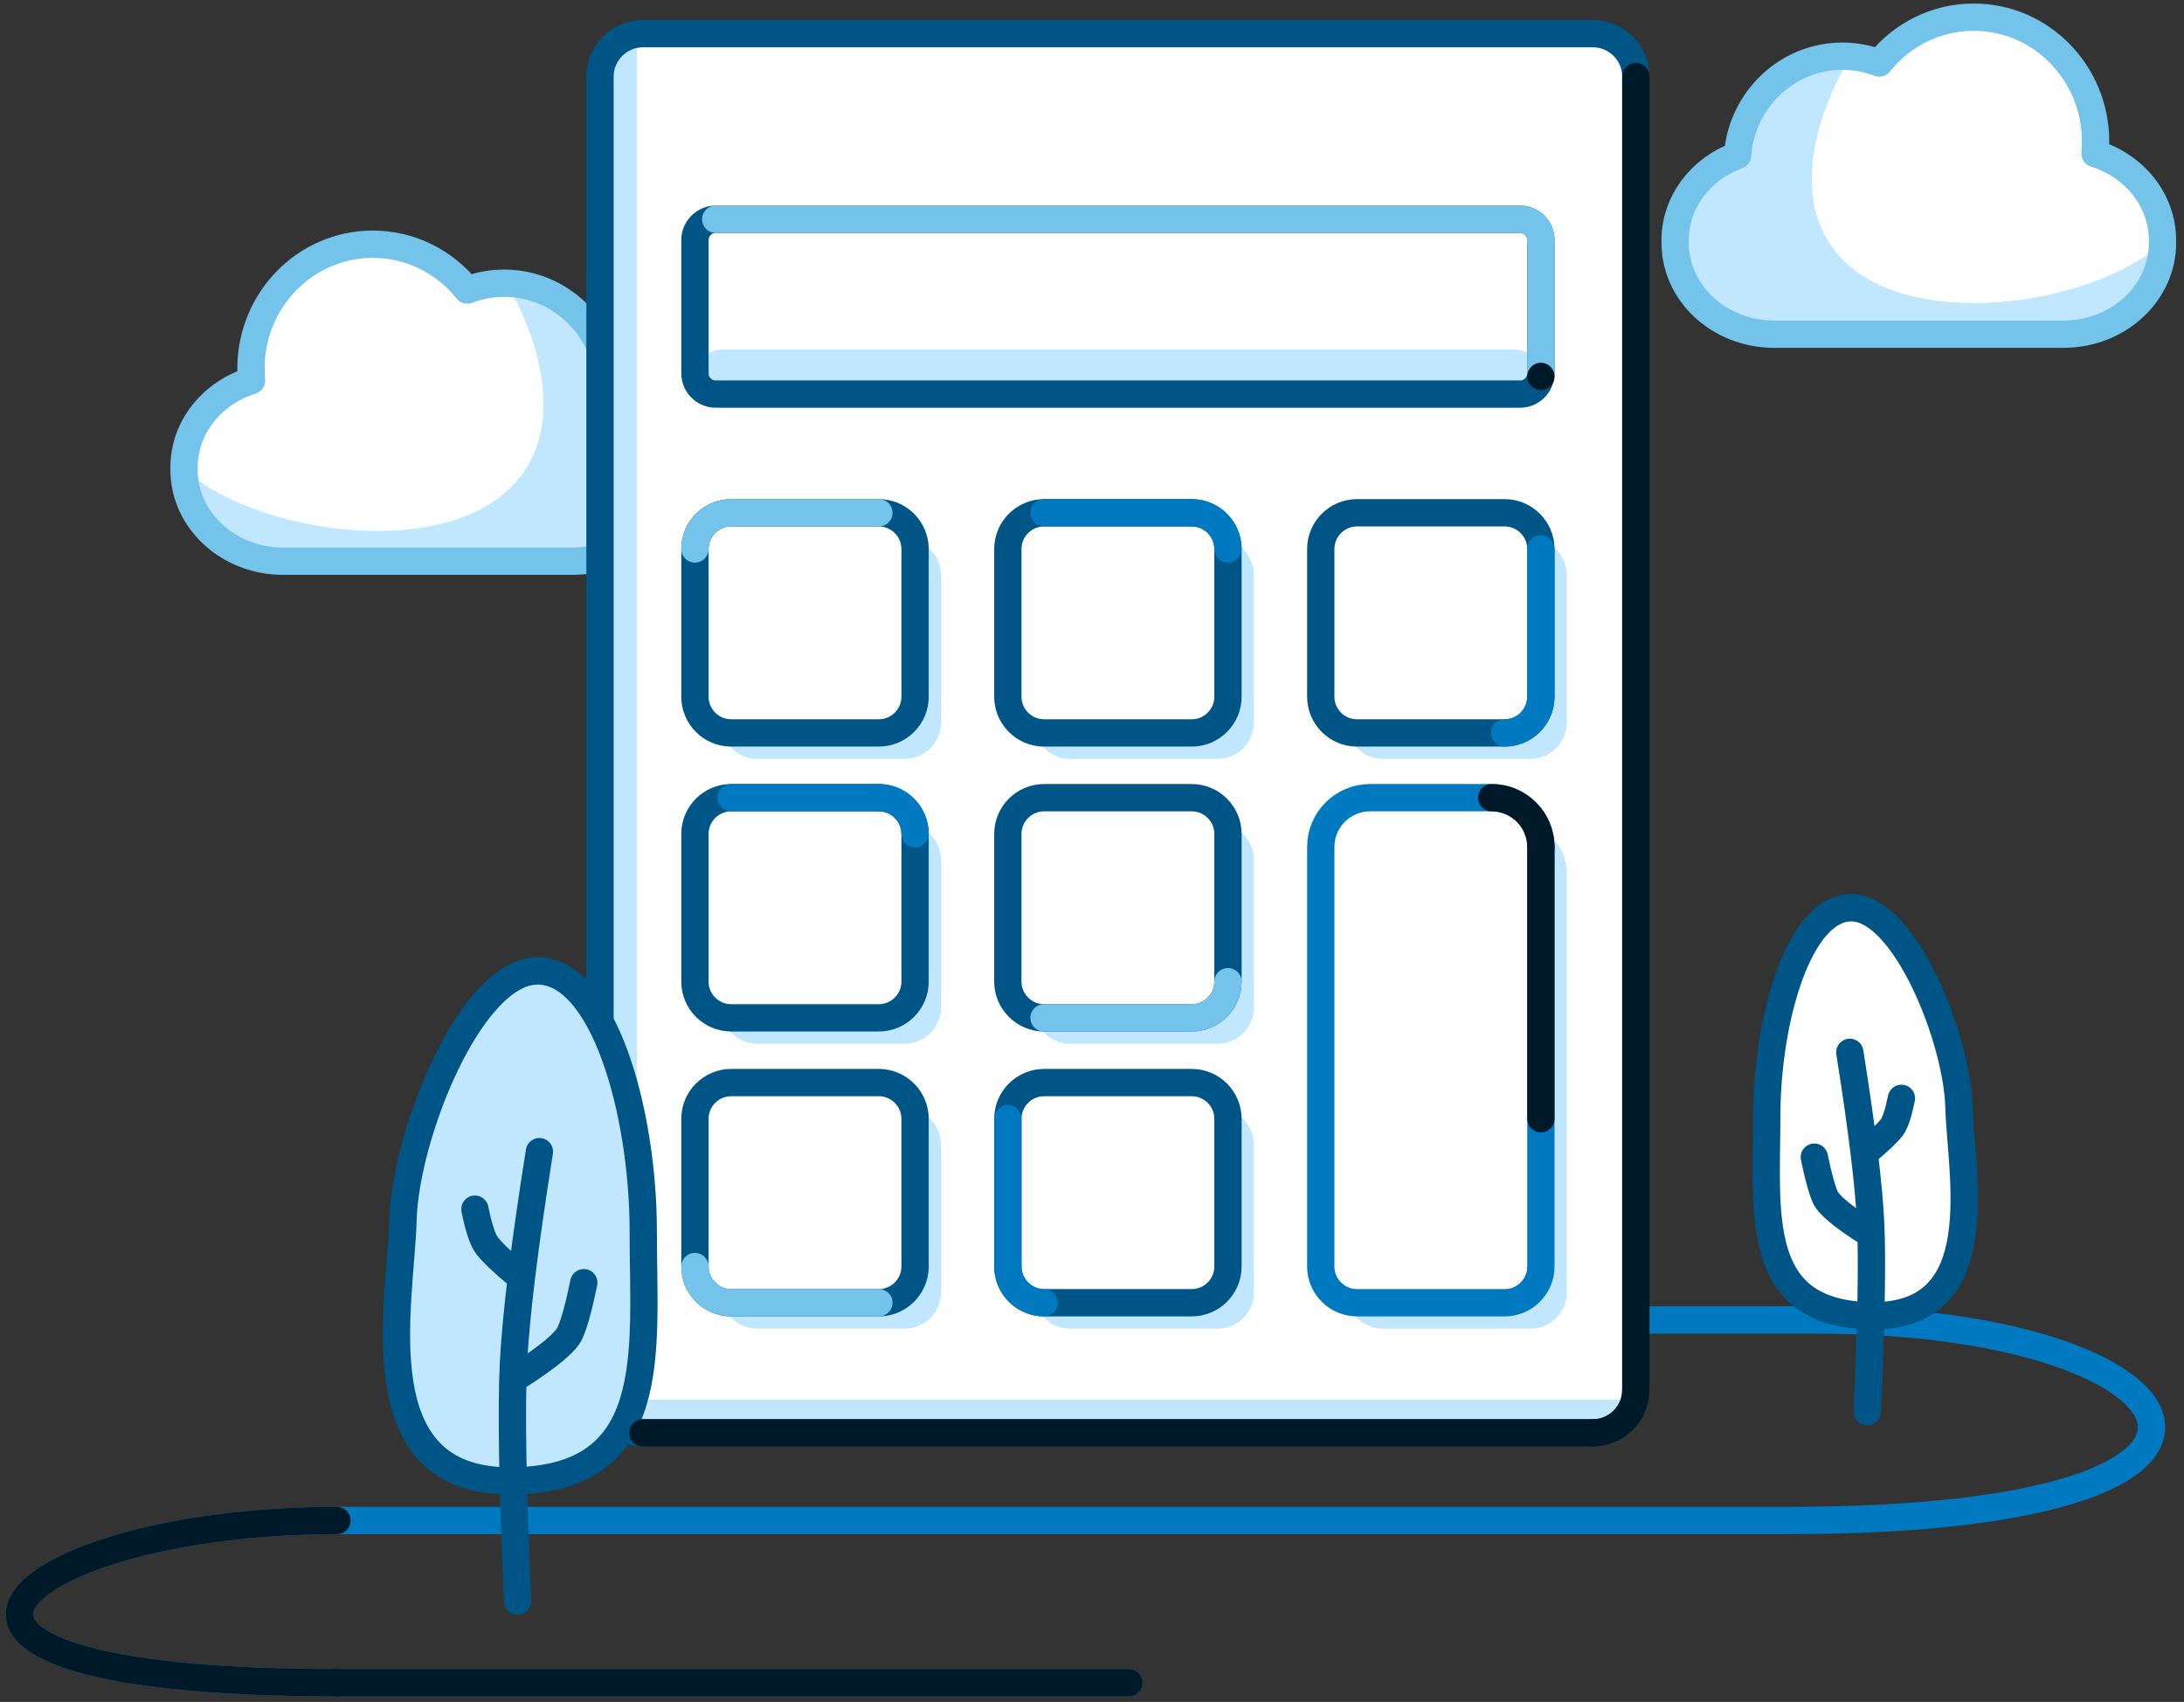 <?xml version="1.0" encoding="UTF-8" standalone="no"?>
<svg width="240px" height="187px" viewBox="0 0 240 187" version="1.1" xmlns="http://www.w3.org/2000/svg" xmlns:xlink="http://www.w3.org/1999/xlink">
    <rect x="0" y="0" width="240" height="187" fill="#333333" stroke="none"/>
    <!-- Generator: sketchtool 50.2 (55047) - http://www.bohemiancoding.com/sketch -->
    <desc>Created with sketchtool.</desc>
    <defs></defs>
    <g id="Main-screens" stroke="none" stroke-width="1" fill="none" fill-rule="evenodd">
        <g id="LifeInsuranceCalculator_load" transform="translate(-500, -299)">
            <g id="calculator-start" transform="translate(502, 300)">
                <path d="M64.925,41.011 C68.943,42.489 71.784,46.114 71.784,50.35 L71.784,50.615 C71.784,56.164 66.911,60.663 60.901,60.663 L45.005,60.663 L29.109,60.663 C23.098,60.663 18.225,56.164 18.225,50.615 L18.225,50.35 C18.225,45.92 21.33,42.16 25.639,40.822 C25.598,40.386 25.577,39.944 25.577,39.498 C25.577,31.951 31.572,25.834 38.966,25.834 C43.154,25.834 46.893,27.794 49.348,30.867 C50.611,30.384 51.979,30.119 53.406,30.119 C59.489,30.119 64.475,34.919 64.925,41.011" id="Fill-1" fill="#FFFFFF"></path>
                <path d="M54.082,30.874 C54.082,30.874 62.276,44.55 54.082,52.607 C45.888,60.664 25.76,57.413 18.225,50.548 C18.225,50.548 18.768,60.664 30.384,60.664 L61.957,60.664 C69.945,60.664 79.766,47.085 65.317,41.496 C65.317,41.496 64.48,30.863 54.082,30.874" id="Fill-3" fill="#C1E7FF"></path>
                <path d="M64.925,41.011 C68.943,42.489 71.784,46.114 71.784,50.35 L71.784,50.615 C71.784,56.164 66.911,60.663 60.901,60.663 L45.005,60.663 L29.109,60.663 C23.098,60.663 18.225,56.164 18.225,50.615 L18.225,50.35 C18.225,45.92 21.33,42.16 25.639,40.822 C25.598,40.386 25.577,39.944 25.577,39.498 C25.577,31.951 31.572,25.834 38.966,25.834 C43.154,25.834 46.893,27.794 49.348,30.867 C50.611,30.384 51.979,30.119 53.406,30.119 C59.489,30.119 64.475,34.919 64.925,41.011 Z" id="Stroke-5" stroke="#73C3EB" stroke-width="3" stroke-linecap="round" stroke-linejoin="round"></path>
                <path d="M83.583,144.035 L197.672,144.035 C240.645,144.035 253.594,166.069 194.384,166.069 L35.021,166.069 C-0.882,166.069 -21.04,183.888 35.021,183.888 L122.053,183.888" id="Stroke-7" stroke="#0079C1" stroke-width="3" stroke-linecap="round" stroke-linejoin="round"></path>
                <path d="M173.045,156.439 L68.651,156.439 C66.057,156.439 63.933,154.316 63.933,151.722 L63.933,7.415 C63.933,4.82 66.057,2.697 68.651,2.697 L173.045,2.697 C175.639,2.697 177.762,4.82 177.762,7.415 L177.762,151.722 C177.762,154.316 175.639,156.439 173.045,156.439" id="Fill-9" fill="#FFFFFF"></path>
                <path d="M176.059,152.785 L66.224,152.785 C65.356,152.785 64.645,153.494 64.645,154.363 C64.645,155.23 65.356,155.94 66.224,155.94 L176.059,155.94 C176.927,155.94 177.637,155.23 177.637,154.363 C177.637,153.494 176.927,152.785 176.059,152.785" id="Fill-11" fill="#C1E7FF"></path>
                <path d="M65.961,156.439 C64.845,156.439 63.933,155.526 63.933,154.411 L63.933,4.725 C63.933,3.609 64.845,2.697 65.961,2.697 C67.076,2.697 67.989,3.609 67.989,4.725 L67.989,154.411 C67.989,155.526 67.076,156.439 65.961,156.439" id="Fill-13" fill="#C1E7FF"></path>
                <path d="M173.045,156.439 L68.651,156.439 C66.057,156.439 63.933,154.316 63.933,151.722 L63.933,7.415 C63.933,4.82 66.057,2.697 68.651,2.697 L173.045,2.697 C175.639,2.697 177.762,4.82 177.762,7.415 L177.762,151.722 C177.762,154.316 175.639,156.439 173.045,156.439 Z" id="Stroke-15" stroke="#005587" stroke-width="3" stroke-linecap="round"></path>
                <path d="M164.409,43.248 L77.286,43.248 C75.681,43.248 74.367,41.935 74.367,40.33 C74.367,38.724 75.681,37.411 77.286,37.411 L164.409,37.411 C166.014,37.411 167.328,38.724 167.328,40.33 C167.328,41.935 166.014,43.248 164.409,43.248" id="Fill-17" fill="#C1E7FF"></path>
                <path d="M165.044,42.3 L76.651,42.3 C75.396,42.3 74.367,41.272 74.367,40.016 L74.367,25.375 C74.367,24.119 75.396,23.091 76.651,23.091 L165.044,23.091 C166.301,23.091 167.328,24.119 167.328,25.375 L167.328,40.016 C167.328,41.272 166.301,42.3 165.044,42.3 Z" id="Stroke-19" stroke="#005587" stroke-width="3" stroke-linecap="round" stroke-linejoin="round"></path>
                <path d="M97.427,82.377 L81.188,82.377 C79.002,82.377 77.213,80.588 77.213,78.403 L77.213,62.163 C77.213,59.978 79.002,58.189 81.188,58.189 L97.427,58.189 C99.614,58.189 101.402,59.978 101.402,62.163 L101.402,78.403 C101.402,80.588 99.614,82.377 97.427,82.377" id="Fill-21" fill="#C1E7FF"></path>
                <path d="M131.813,82.377 L115.574,82.377 C113.388,82.377 111.599,80.588 111.599,78.403 L111.599,62.163 C111.599,59.978 113.388,58.189 115.574,58.189 L131.813,58.189 C134,58.189 135.788,59.978 135.788,62.163 L135.788,78.403 C135.788,80.588 134,82.377 131.813,82.377" id="Fill-23" fill="#C1E7FF"></path>
                <path d="M166.199,82.377 L149.96,82.377 C147.774,82.377 145.985,80.588 145.985,78.403 L145.985,62.163 C145.985,59.978 147.774,58.189 149.96,58.189 L166.199,58.189 C168.385,58.189 170.173,59.978 170.173,62.163 L170.173,78.403 C170.173,80.588 168.385,82.377 166.199,82.377" id="Fill-25" fill="#C1E7FF"></path>
                <path d="M97.427,113.68 L81.188,113.68 C79.002,113.68 77.213,111.891 77.213,109.706 L77.213,93.466 C77.213,91.281 79.002,89.493 81.188,89.493 L97.427,89.493 C99.614,89.493 101.402,91.281 101.402,93.466 L101.402,109.706 C101.402,111.891 99.614,113.68 97.427,113.68" id="Fill-27" fill="#C1E7FF"></path>
                <path d="M131.813,113.68 L115.574,113.68 C113.388,113.68 111.599,111.891 111.599,109.706 L111.599,93.466 C111.599,91.281 113.388,89.493 115.574,89.493 L131.813,89.493 C134,89.493 135.788,91.281 135.788,93.466 L135.788,109.706 C135.788,111.891 134,113.68 131.813,113.68" id="Fill-29" fill="#C1E7FF"></path>
                <path d="M97.427,144.984 L81.188,144.984 C79.002,144.984 77.213,143.195 77.213,141.009 L77.213,124.77 C77.213,122.584 79.002,120.795 81.188,120.795 L97.427,120.795 C99.614,120.795 101.402,122.584 101.402,124.77 L101.402,141.009 C101.402,143.195 99.614,144.984 97.427,144.984" id="Fill-31" fill="#C1E7FF"></path>
                <path d="M131.813,144.984 L115.574,144.984 C113.388,144.984 111.599,143.195 111.599,141.009 L111.599,124.77 C111.599,122.584 113.388,120.795 115.574,120.795 L131.813,120.795 C134,120.795 135.788,122.584 135.788,124.77 L135.788,141.009 C135.788,143.195 134,144.984 131.813,144.984" id="Fill-33" fill="#C1E7FF"></path>
                <path d="M164.774,89.492 L151.385,89.492 C148.415,89.492 145.985,91.922 145.985,94.892 L145.985,124.769 L145.985,128.73 L145.985,141.009 C145.985,143.195 147.774,144.984 149.96,144.984 L166.199,144.984 C168.385,144.984 170.174,143.195 170.174,141.009 L170.174,128.73 L170.174,124.769 L170.174,94.892 C170.174,91.922 167.744,89.492 164.774,89.492" id="Fill-35" fill="#C1E7FF"></path>
                <path d="M94.581,79.531 L78.342,79.531 C76.156,79.531 74.367,77.743 74.367,75.556 L74.367,59.318 C74.367,57.133 76.156,55.343 78.342,55.343 L94.581,55.343 C96.768,55.343 98.556,57.133 98.556,59.318 L98.556,75.556 C98.556,77.743 96.768,79.531 94.581,79.531" id="Fill-37" fill="#FFFFFF"></path>
                <path d="M94.581,79.531 L78.342,79.531 C76.156,79.531 74.367,77.743 74.367,75.556 L74.367,59.318 C74.367,57.133 76.156,55.343 78.342,55.343 L94.581,55.343 C96.768,55.343 98.556,57.133 98.556,59.318 L98.556,75.556 C98.556,77.743 96.768,79.531 94.581,79.531 Z" id="Stroke-39" stroke="#005587" stroke-width="3" stroke-linecap="round" stroke-linejoin="round"></path>
                <path d="M128.967,79.531 L112.728,79.531 C110.542,79.531 108.753,77.743 108.753,75.556 L108.753,59.318 C108.753,57.133 110.542,55.343 112.728,55.343 L128.967,55.343 C131.154,55.343 132.942,57.133 132.942,59.318 L132.942,75.556 C132.942,77.743 131.154,79.531 128.967,79.531" id="Fill-41" fill="#FFFFFF"></path>
                <path d="M128.967,79.531 L112.728,79.531 C110.542,79.531 108.753,77.743 108.753,75.556 L108.753,59.318 C108.753,57.133 110.542,55.343 112.728,55.343 L128.967,55.343 C131.154,55.343 132.942,57.133 132.942,59.318 L132.942,75.556 C132.942,77.743 131.154,79.531 128.967,79.531 Z" id="Stroke-43" stroke="#005587" stroke-width="3" stroke-linecap="round" stroke-linejoin="round"></path>
                <path d="M163.353,79.531 L147.115,79.531 C144.928,79.531 143.139,77.743 143.139,75.556 L143.139,59.318 C143.139,57.133 144.928,55.343 147.115,55.343 L163.353,55.343 C165.54,55.343 167.328,57.133 167.328,59.318 L167.328,75.556 C167.328,77.743 165.54,79.531 163.353,79.531" id="Fill-45" fill="#FFFFFF"></path>
                <path d="M163.353,79.531 L147.115,79.531 C144.928,79.531 143.139,77.743 143.139,75.556 L143.139,59.318 C143.139,57.133 144.928,55.343 147.115,55.343 L163.353,55.343 C165.54,55.343 167.328,57.133 167.328,59.318 L167.328,75.556 C167.328,77.743 165.54,79.531 163.353,79.531 Z" id="Stroke-47" stroke="#005587" stroke-width="3" stroke-linecap="round" stroke-linejoin="round"></path>
                <path d="M94.581,110.835 L78.342,110.835 C76.156,110.835 74.367,109.046 74.367,106.86 L74.367,90.621 C74.367,88.435 76.156,86.646 78.342,86.646 L94.581,86.646 C96.768,86.646 98.556,88.435 98.556,90.621 L98.556,106.86 C98.556,109.046 96.768,110.835 94.581,110.835" id="Fill-49" fill="#FFFFFF"></path>
                <path d="M94.581,110.835 L78.342,110.835 C76.156,110.835 74.367,109.046 74.367,106.86 L74.367,90.621 C74.367,88.435 76.156,86.646 78.342,86.646 L94.581,86.646 C96.768,86.646 98.556,88.435 98.556,90.621 L98.556,106.86 C98.556,109.046 96.768,110.835 94.581,110.835 Z" id="Stroke-51" stroke="#005587" stroke-width="3" stroke-linecap="round" stroke-linejoin="round"></path>
                <path d="M128.967,110.835 L112.728,110.835 C110.542,110.835 108.753,109.046 108.753,106.86 L108.753,90.621 C108.753,88.435 110.542,86.646 112.728,86.646 L128.967,86.646 C131.154,86.646 132.942,88.435 132.942,90.621 L132.942,106.86 C132.942,109.046 131.154,110.835 128.967,110.835" id="Fill-53" fill="#FFFFFF"></path>
                <path d="M128.967,110.835 L112.728,110.835 C110.542,110.835 108.753,109.046 108.753,106.86 L108.753,90.621 C108.753,88.435 110.542,86.646 112.728,86.646 L128.967,86.646 C131.154,86.646 132.942,88.435 132.942,90.621 L132.942,106.86 C132.942,109.046 131.154,110.835 128.967,110.835 Z" id="Stroke-55" stroke="#005587" stroke-width="3" stroke-linecap="round" stroke-linejoin="round"></path>
                <path d="M94.581,142.138 L78.342,142.138 C76.156,142.138 74.367,140.349 74.367,138.163 L74.367,121.924 C74.367,119.738 76.156,117.949 78.342,117.949 L94.581,117.949 C96.768,117.949 98.556,119.738 98.556,121.924 L98.556,138.163 C98.556,140.349 96.768,142.138 94.581,142.138" id="Fill-57" fill="#FFFFFF"></path>
                <path d="M94.581,142.138 L78.342,142.138 C76.156,142.138 74.367,140.349 74.367,138.163 L74.367,121.924 C74.367,119.738 76.156,117.949 78.342,117.949 L94.581,117.949 C96.768,117.949 98.556,119.738 98.556,121.924 L98.556,138.163 C98.556,140.349 96.768,142.138 94.581,142.138 Z" id="Stroke-59" stroke="#005587" stroke-width="3" stroke-linecap="round" stroke-linejoin="round"></path>
                <path d="M128.967,142.138 L112.728,142.138 C110.542,142.138 108.753,140.349 108.753,138.163 L108.753,121.924 C108.753,119.738 110.542,117.949 112.728,117.949 L128.967,117.949 C131.154,117.949 132.942,119.738 132.942,121.924 L132.942,138.163 C132.942,140.349 131.154,142.138 128.967,142.138" id="Fill-61" fill="#FFFFFF"></path>
                <path d="M128.967,142.138 L112.728,142.138 C110.542,142.138 108.753,140.349 108.753,138.163 L108.753,121.924 C108.753,119.738 110.542,117.949 112.728,117.949 L128.967,117.949 C131.154,117.949 132.942,119.738 132.942,121.924 L132.942,138.163 C132.942,140.349 131.154,142.138 128.967,142.138 Z" id="Stroke-63" stroke="#005587" stroke-width="3" stroke-linecap="round" stroke-linejoin="round"></path>
                <path d="M161.929,86.646 L148.54,86.646 C145.57,86.646 143.14,89.077 143.14,92.046 L143.14,121.924 L143.14,125.884 L143.14,138.164 C143.14,140.349 144.929,142.138 147.115,142.138 L163.353,142.138 C165.54,142.138 167.329,140.349 167.329,138.164 L167.329,125.884 L167.329,121.924 L167.329,92.046 C167.329,89.077 164.899,86.646 161.929,86.646" id="Fill-65" fill="#FFFFFF"></path>
                <path d="M161.929,86.646 L148.54,86.646 C145.57,86.646 143.14,89.077 143.14,92.046 L143.14,121.924 L143.14,125.884 L143.14,138.164 C143.14,140.349 144.929,142.138 147.115,142.138 L163.353,142.138 C165.54,142.138 167.329,140.349 167.329,138.164 L167.329,125.884 L167.329,121.924 L167.329,92.046 C167.329,89.077 164.899,86.646 161.929,86.646 Z" id="Stroke-67" stroke="#0079C1" stroke-width="3" stroke-linecap="round" stroke-linejoin="round"></path>
                <path d="M188.938,16.065 C184.92,17.543 182.079,21.168 182.079,25.405 L182.079,25.67 C182.079,31.219 186.952,35.719 192.962,35.719 L208.858,35.719 L224.754,35.719 C230.765,35.719 235.637,31.219 235.637,25.67 L235.637,25.405 C235.637,20.975 232.533,17.215 228.223,15.877 C228.265,15.441 228.286,14.999 228.286,14.552 C228.286,7.005 222.291,0.888 214.897,0.888 C210.709,0.888 206.97,2.849 204.515,5.922 C203.252,5.439 201.884,5.174 200.457,5.174 C194.374,5.174 189.388,9.974 188.938,16.065" id="Fill-69" fill="#FFFFFF"></path>
                <path d="M200.647,6.471 C200.647,6.471 192.651,19.817 200.647,27.68 C208.643,35.541 228.285,32.37 235.638,25.671 C235.638,25.671 235.108,35.541 223.772,35.541 L192.962,35.541 C185.167,35.541 175.584,22.291 189.684,16.837 C189.684,16.837 190.5,6.46 200.647,6.471" id="Fill-71" fill="#C1E7FF"></path>
                <path d="M188.938,16.065 C184.92,17.543 182.079,21.168 182.079,25.405 L182.079,25.67 C182.079,31.219 186.952,35.719 192.962,35.719 L208.858,35.719 L224.754,35.719 C230.765,35.719 235.637,31.219 235.637,25.67 L235.637,25.405 C235.637,20.975 232.533,17.215 228.223,15.877 C228.265,15.441 228.286,14.999 228.286,14.552 C228.286,7.005 222.291,0.888 214.897,0.888 C210.709,0.888 206.97,2.849 204.515,5.922 C203.252,5.439 201.884,5.174 200.457,5.174 C194.374,5.174 189.388,9.974 188.938,16.065 Z" id="Stroke-73" stroke="#73C3EB" stroke-width="3" stroke-linecap="round" stroke-linejoin="round"></path>
                <path d="M35.021,183.888 L122.052,183.888" id="Stroke-75" stroke="#001928" stroke-width="3" stroke-linecap="round" stroke-linejoin="round"></path>
                <path d="M35.021,166.069 C-0.883,166.069 -21.039,183.888 35.021,183.888" id="Stroke-77" stroke="#001928" stroke-width="3" stroke-linecap="round" stroke-linejoin="round"></path>
                <g id="Group-82" transform="translate(192, 98.541)">
                    <path d="M11.789,45.027 C-1.419,44.948 0.146,33.785 0.146,23.133 C0.146,12.48 3.692,0.074 9.524,0.2 C15.358,0.326 21.059,14.598 21.267,22.069 C21.476,29.539 24.997,45.106 11.789,45.027" id="Fill-79" fill="#FFFFFF"></path>
                    <path d="M11.789,45.027 C-1.419,44.948 0.146,33.785 0.146,23.133 C0.146,12.48 3.692,0.074 9.524,0.2 C15.358,0.326 21.059,14.598 21.267,22.069 C21.476,29.539 24.997,45.106 11.789,45.027" id="Stroke-81" stroke="#005587"></path>
                </g>
                <path d="M203.788,143.568 C190.581,143.489 192.147,132.326 192.147,121.674 C192.147,111.021 195.691,98.615 201.524,98.741 C207.358,98.867 213.06,113.139 213.268,120.61 C213.476,128.08 216.996,143.647 203.788,143.568 Z" id="Stroke-83" stroke="#005587" stroke-width="3" stroke-linecap="round"></path>
                <path d="M201.277,114.625 C202.601,122.962 203.362,129.182 203.561,133.283 C203.76,137.384 203.636,144.333 203.189,154.13" id="Stroke-85" stroke="#005587" stroke-width="3" stroke-linecap="round"></path>
                <path d="M203.219,134.399 C200.498,132.669 198.95,131.379 198.575,130.53 C198.2,129.68 197.801,128.218 197.375,126.145" id="Stroke-87" stroke="#005587" stroke-width="3" stroke-linecap="round"></path>
                <path d="M206.948,119.681 C206.603,121.358 206.243,122.433 205.869,122.905 C205.352,123.556 204.368,124.48 202.918,125.676" id="Stroke-89" stroke="#005587" stroke-width="3" stroke-linecap="round"></path>
                <path d="M54.136,161.717 C70.647,161.618 68.688,147.665 68.688,134.349 C68.688,121.032 64.259,105.524 56.967,105.682 C49.675,105.839 42.547,123.681 42.287,133.02 C42.028,142.358 37.625,161.816 54.136,161.717" id="Fill-91" fill="#C1E7FF"></path>
                <path d="M54.136,161.717 C70.647,161.618 68.688,147.665 68.688,134.349 C68.688,121.032 64.259,105.524 56.967,105.682 C49.675,105.839 42.547,123.681 42.287,133.02 C42.028,142.358 37.625,161.816 54.136,161.717 Z" id="Stroke-93" stroke="#005587" stroke-width="3" stroke-linecap="round" stroke-linejoin="round"></path>
                <path d="M57.276,125.537 C55.621,135.959 54.669,143.734 54.421,148.86 C54.172,153.987 54.327,162.673 54.886,174.92" id="Stroke-95" stroke="#005587" stroke-width="3" stroke-linecap="round"></path>
                <path d="M54.849,150.256 C58.249,148.093 60.184,146.482 60.654,145.419 C61.121,144.357 61.623,142.53 62.154,139.937" id="Stroke-97" stroke="#005587" stroke-width="3" stroke-linecap="round"></path>
                <path d="M50.187,131.859 C50.619,133.956 51.067,135.299 51.536,135.888 C52.182,136.704 53.412,137.858 55.225,139.353" id="Stroke-99" stroke="#005587" stroke-width="3" stroke-linecap="round"></path>
                <path d="M177.763,151.721 C177.763,154.316 175.64,156.438 173.046,156.438" id="Stroke-101" stroke="#001928" stroke-width="3" stroke-linecap="round" stroke-linejoin="round"></path>
                <path d="M177.763,7.414 L177.763,151.721" id="Stroke-103" stroke="#001928" stroke-width="3" stroke-linecap="round" stroke-linejoin="round"></path>
                <path d="M173.045,156.439 L68.651,156.439" id="Stroke-105" stroke="#001928" stroke-width="3" stroke-linecap="round" stroke-linejoin="round"></path>
                <path d="M78.342,55.343 L94.581,55.343" id="Stroke-107" stroke="#73C3EB" stroke-width="3" stroke-linecap="round"></path>
                <path d="M74.367,59.318 C74.367,57.132 76.157,55.344 78.342,55.344" id="Stroke-109" stroke="#73C3EB" stroke-width="3" stroke-linecap="round"></path>
                <path d="M132.942,106.86 C132.942,109.047 131.153,110.835 128.967,110.835" id="Stroke-111" stroke="#73C3EB" stroke-width="3" stroke-linecap="round"></path>
                <path d="M128.967,110.835 L112.728,110.835" id="Stroke-113" stroke="#73C3EB" stroke-width="3" stroke-linecap="round"></path>
                <path d="M78.342,142.138 C76.155,142.138 74.367,140.349 74.367,138.163" id="Stroke-115" stroke="#73C3EB" stroke-width="3" stroke-linecap="round"></path>
                <path d="M94.581,142.138 L78.342,142.138" id="Stroke-117" stroke="#73C3EB" stroke-width="3" stroke-linecap="round"></path>
                <path d="M128.967,55.343 C131.154,55.343 132.942,57.132 132.942,59.317" id="Stroke-119" stroke="#0079C1" stroke-width="3" stroke-linecap="round" stroke-linejoin="round"></path>
                <path d="M112.728,55.343 L128.967,55.343" id="Stroke-121" stroke="#0079C1" stroke-width="3" stroke-linecap="round" stroke-linejoin="round"></path>
                <path d="M167.328,75.557 C167.328,77.743 165.539,79.532 163.353,79.532" id="Stroke-123" stroke="#0079C1" stroke-width="3" stroke-linecap="round" stroke-linejoin="round"></path>
                <path d="M167.328,59.318 L167.328,75.557" id="Stroke-125" stroke="#0079C1" stroke-width="3" stroke-linecap="round" stroke-linejoin="round"></path>
                <path d="M94.581,86.646 C96.768,86.646 98.556,88.435 98.556,90.621" id="Stroke-127" stroke="#0079C1" stroke-width="3" stroke-linecap="round" stroke-linejoin="round"></path>
                <path d="M78.342,86.646 L94.581,86.646" id="Stroke-129" stroke="#0079C1" stroke-width="3" stroke-linecap="round" stroke-linejoin="round"></path>
                <path d="M108.753,138.163 L108.753,121.924" id="Stroke-131" stroke="#0079C1" stroke-width="3" stroke-linecap="round" stroke-linejoin="round"></path>
                <path d="M112.728,142.138 C110.541,142.138 108.753,140.349 108.753,138.163" id="Stroke-133" stroke="#0079C1" stroke-width="3" stroke-linecap="round" stroke-linejoin="round"></path>
                <path d="M167.328,92.046 C167.328,89.076 164.898,86.646 161.928,86.646" id="Stroke-135" stroke="#001928" stroke-width="3" stroke-linecap="round" stroke-linejoin="round"></path>
                <path d="M167.328,121.924 L167.328,92.046" id="Stroke-137" stroke="#001928" stroke-width="3" stroke-linecap="round" stroke-linejoin="round"></path>
                <path d="M167.328,25.375 L167.328,40.016" id="Stroke-139" stroke="#73C3EB" stroke-width="3" stroke-linecap="round"></path>
                <path d="M165.044,23.091 C166.301,23.091 167.328,24.119 167.328,25.375" id="Stroke-141" stroke="#73C3EB" stroke-width="3" stroke-linecap="round"></path>
                <path d="M76.652,23.091 L165.045,23.091" id="Stroke-143" stroke="#73C3EB" stroke-width="3" stroke-linecap="round"></path>
                <path d="M168.814,40.153 C168.928,40.973 168.355,41.731 167.534,41.844 C166.713,41.959 165.957,41.385 165.843,40.565 C165.729,39.744 166.302,38.986 167.123,38.874 C167.943,38.758 168.7,39.333 168.814,40.153" id="Fill-145" fill="#001928"></path>
            </g>
        </g>
    </g>
</svg>